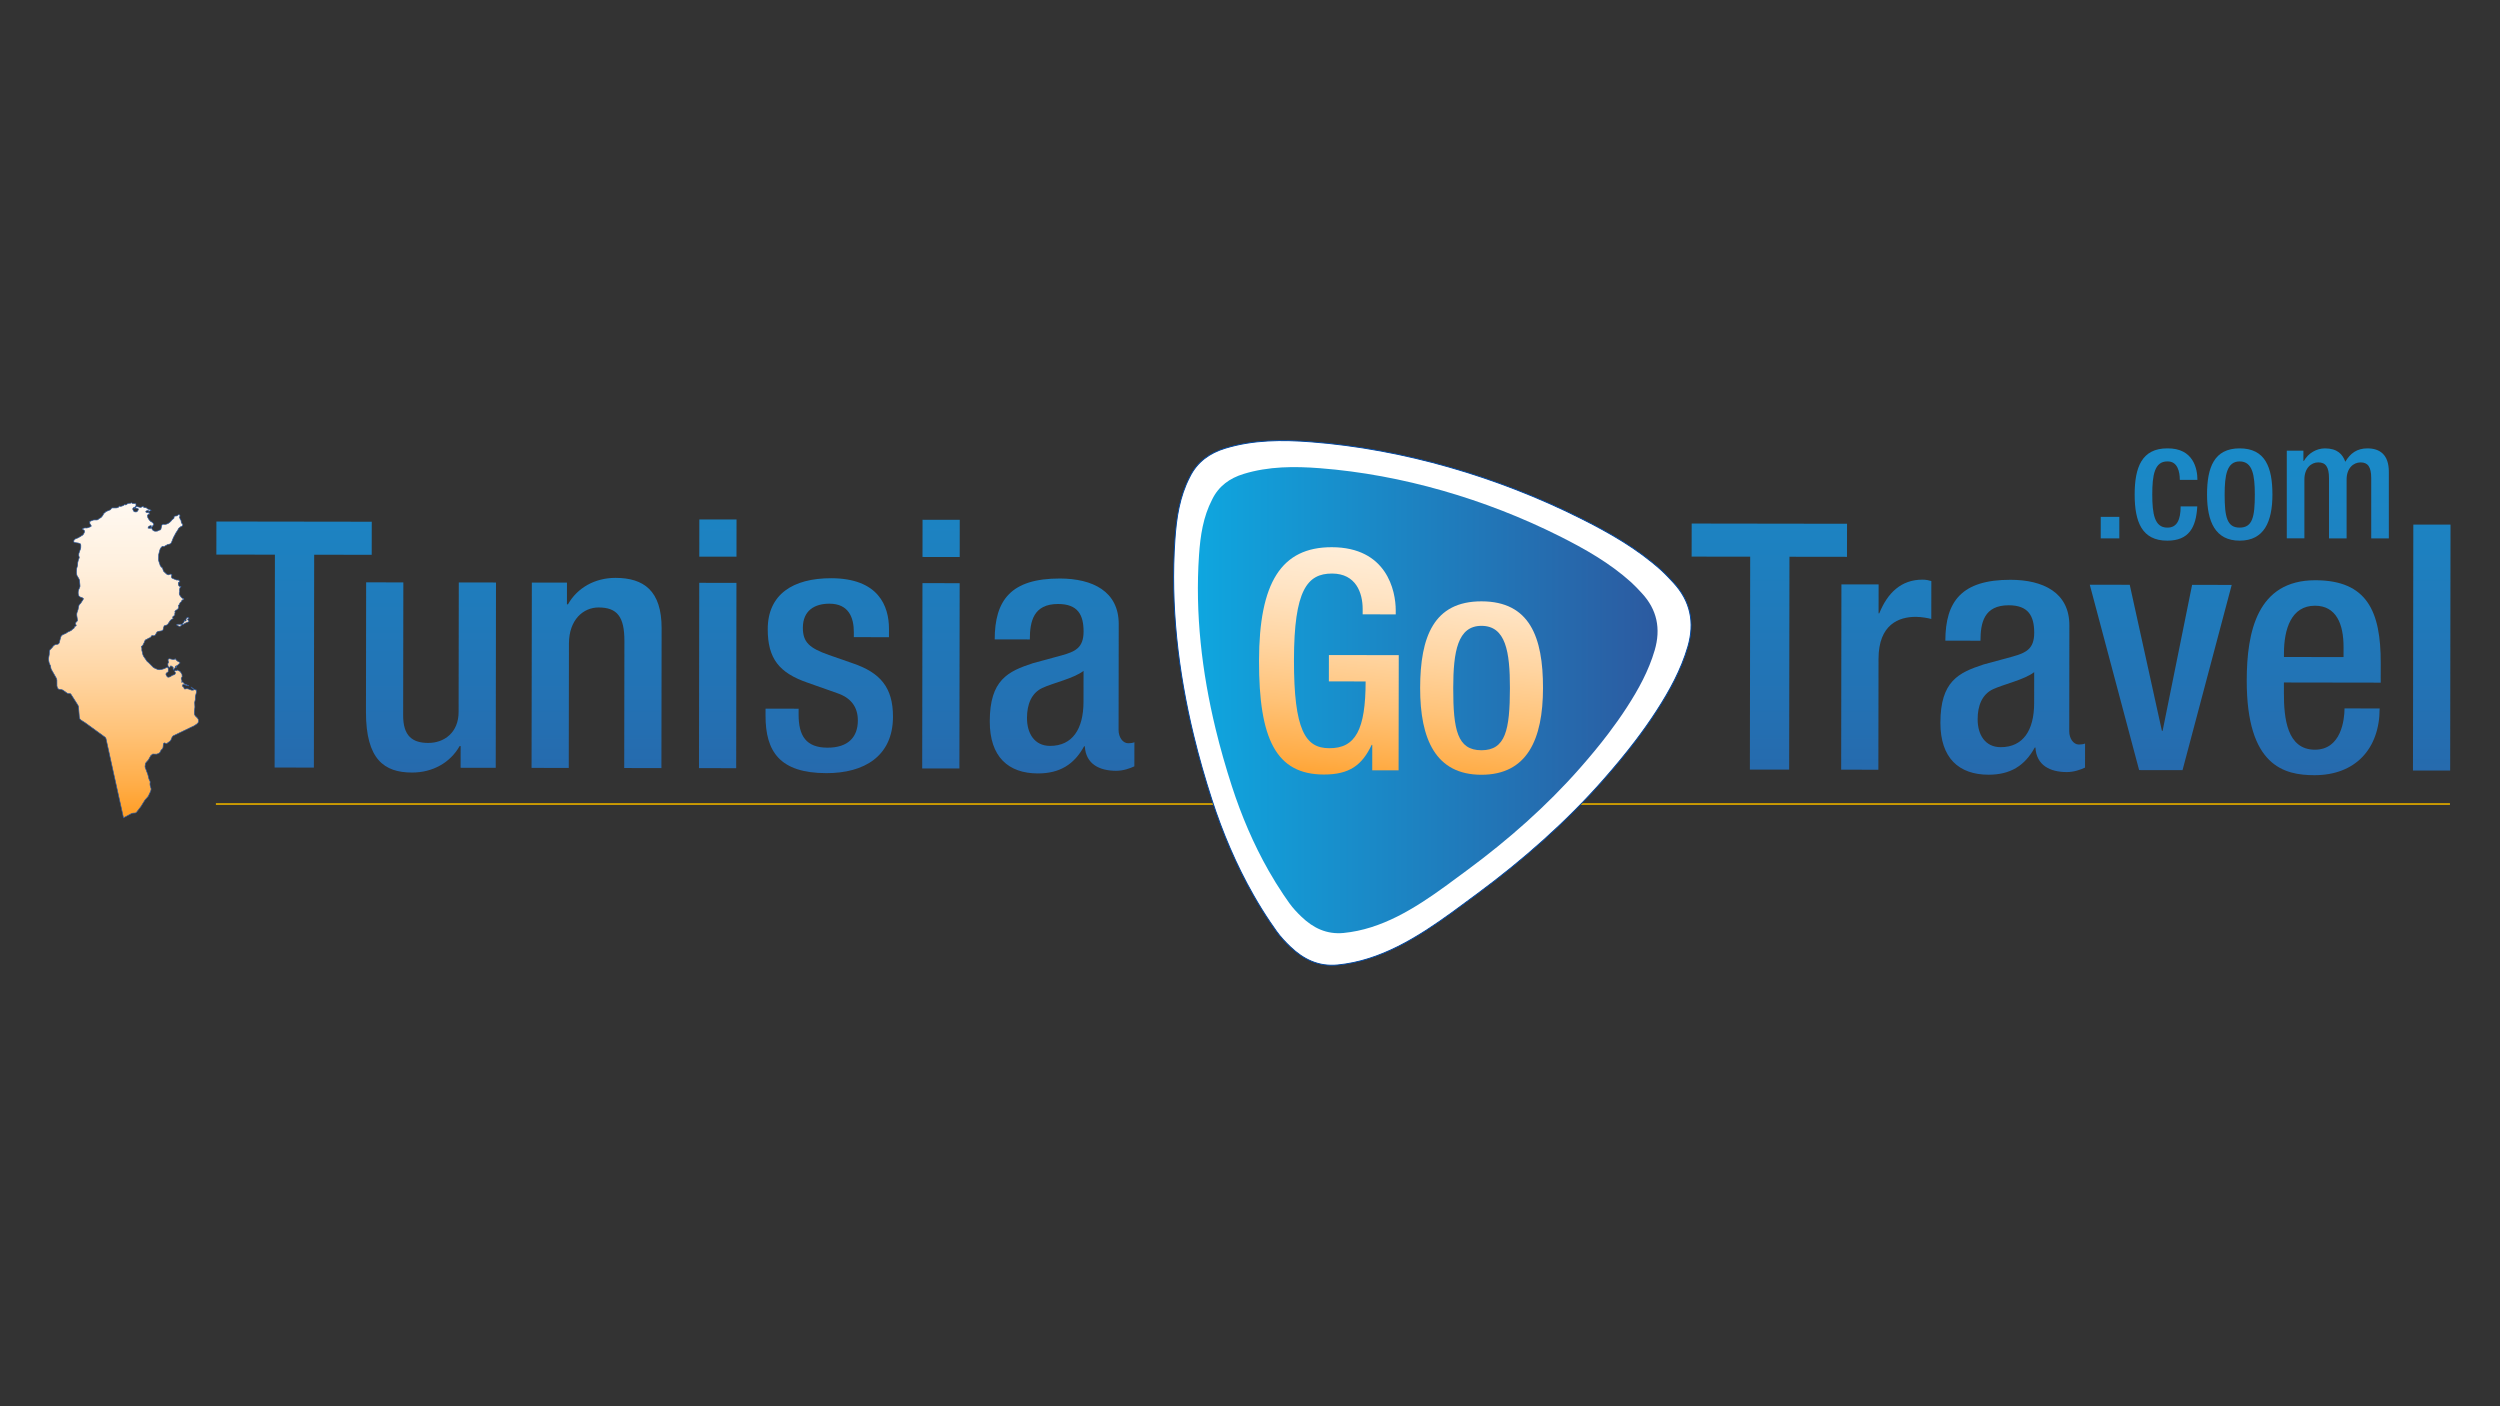 <?xml version="1.0" encoding="utf-8"?>
<!-- Generator: Adobe Illustrator 27.3.1, SVG Export Plug-In . SVG Version: 6.00 Build 0)  -->
<svg version="1.1" id="Layer_1" xmlns="http://www.w3.org/2000/svg" xmlns:xlink="http://www.w3.org/1999/xlink" x="0px" y="0px"
	 viewBox="0 0 1920 1080" style="enable-background:new 0 0 1920 1080;" xml:space="preserve">
<rect x="0" y="0" width="1920" height="1080" fill="#333333" stroke="none"/>
<style type="text/css">
	.st0{fill:url(#SVGID_1_);}
	.st1{fill:url(#SVGID_00000016068513550709807820000011673124752386901934_);}
	.st2{fill:url(#SVGID_00000066489633902024723380000007404623938059333529_);}
	.st3{fill:url(#SVGID_00000048497430159722485440000013007155103425599139_);}
	.st4{fill:url(#SVGID_00000036249484316025513250000005976119866009628805_);}
	.st5{fill:url(#SVGID_00000075133766813946451670000004923667353081516450_);}
	
		.st6{fill:url(#SVGID_00000170959450296753684620000018392576880357089459_);stroke:#2C5AA0;stroke-width:0.5;stroke-miterlimit:10;}
	.st7{fill:url(#SVGID_00000058580214123725027660000017116900990797062540_);}
	.st8{fill:url(#SVGID_00000005225020914867298610000009250614756088332432_);}
	.st9{fill:url(#SVGID_00000046322657929807198480000001269336904509568907_);}
	.st10{fill:url(#SVGID_00000012464029787641906420000014714649540827927183_);}
	.st11{fill:url(#SVGID_00000160153831440949468480000002455686233180805297_);}
	.st12{fill:url(#SVGID_00000175289326842808986590000014248982556347337644_);}
	.st13{fill:url(#SVGID_00000123411553928900725090000009301457942694690978_);}
	.st14{fill:url(#SVGID_00000154425385903360409190000001698679772253692090_);}
	.st15{fill:url(#SVGID_00000164507483062292465340000015240778360318611359_);}
	.st16{fill:url(#SVGID_00000106831623712204449410000006242827357297748153_);}
	.st17{fill:url(#SVGID_00000169536041306888608160000014740163767208960653_);}
	.st18{fill:#D09E00;}
	.st19{fill:#FFFFFF;stroke:#0047A1;stroke-width:0.75;stroke-miterlimit:10;}
	.st20{fill:url(#SVGID_00000145046498370059311560000015092668174810337153_);}
	.st21{fill:url(#SVGID_00000033327264465679338200000009285466783307628208_);}
	.st22{fill:url(#SVGID_00000163793440882908409650000013505721442589741482_);}
</style>
<g>
	<g>
		<linearGradient id="SVGID_1_" gradientUnits="userSpaceOnUse" x1="1358.838" y1="135.452" x2="1358.838" y2="717.18">
			<stop  offset="0" style="stop-color:#0FA6DF"/>
			<stop  offset="1" style="stop-color:#2C5AA0"/>
		</linearGradient>
		<path class="st0" d="M1344.14,427.54l-44.97-0.06l0.04-25.4l119.31,0.17l-0.04,25.4l-44.18-0.06l-0.23,163.48l-30.16-0.04
			L1344.14,427.54z"/>
		
			<linearGradient id="SVGID_00000176033668663164601110000002540954139379724160_" gradientUnits="userSpaceOnUse" x1="1448.638" y1="135.452" x2="1448.638" y2="717.18">
			<stop  offset="0" style="stop-color:#0FA6DF"/>
			<stop  offset="1" style="stop-color:#2C5AA0"/>
		</linearGradient>
		<path style="fill:url(#SVGID_00000176033668663164601110000002540954139379724160_);" d="M1414.21,448.8l28.57,0.04l-0.03,22.22
			l0.53,0c6.37-15.86,16.97-25.9,33.11-25.88c3.17,0,5.03,0.54,6.88,1.07l-0.04,29.1c-2.12-0.53-7.14-1.6-11.9-1.61
			c-12.96-0.02-28.58,5.78-28.62,32.23l-0.12,85.18l-28.57-0.04L1414.21,448.8z"/>
		
			<linearGradient id="SVGID_00000109710085310261276930000015018039561424293506_" gradientUnits="userSpaceOnUse" x1="1545.795" y1="135.452" x2="1545.795" y2="717.18">
			<stop  offset="0" style="stop-color:#0FA6DF"/>
			<stop  offset="1" style="stop-color:#2C5AA0"/>
		</linearGradient>
		<path style="fill:url(#SVGID_00000109710085310261276930000015018039561424293506_);" d="M1589.18,561.74
			c-0.01,5.29,3.16,10.06,7.39,10.06c1.85,0,3.7-0.26,4.76-0.79l-0.03,18.52c-3.44,1.58-8.47,3.43-14.03,3.42
			c-12.7-0.02-23.27-5.06-24.05-18.82l-0.53,0c-7.69,14.01-18.81,20.87-35.48,20.85c-22.75-0.03-37.02-12.75-36.98-40
			c0.05-31.75,13.81-38.34,33.13-44.66l22.23-6.05c10.32-2.9,16.67-5.8,16.69-18.23c0.02-12.96-4.46-21.17-19.54-21.19
			c-19.05-0.03-21.71,13.46-21.73,27.22l-26.98-0.04c0.04-30.16,12.5-46.8,50.06-46.75c25.13,0.04,45.22,9.85,45.19,34.98
			L1589.18,561.74z M1562.26,516.2c-7.42,5.81-23.29,9.23-31.76,13.18c-8.2,3.96-11.66,12.42-11.67,23
			c-0.02,11.91,5.79,21.44,17.69,21.45c17.19,0.03,25.68-12.93,25.71-33.82L1562.26,516.2z"/>
		
			<linearGradient id="SVGID_00000008830224457659362960000015723249182872037521_" gradientUnits="userSpaceOnUse" x1="1659.447" y1="135.452" x2="1659.447" y2="717.18">
			<stop  offset="0" style="stop-color:#0FA6DF"/>
			<stop  offset="1" style="stop-color:#2C5AA0"/>
		</linearGradient>
		<path style="fill:url(#SVGID_00000008830224457659362960000015723249182872037521_);" d="M1604.95,449.07l30.69,0.04l24.71,112.2
			h0.53l22.65-112.13l30.42,0.04l-37.77,142.27l-33.33-0.05L1604.95,449.07z"/>
		
			<linearGradient id="SVGID_00000132056064477310298790000000715416035369292951_" gradientUnits="userSpaceOnUse" x1="1776.946" y1="135.452" x2="1776.946" y2="717.18">
			<stop  offset="0" style="stop-color:#0FA6DF"/>
			<stop  offset="1" style="stop-color:#2C5AA0"/>
		</linearGradient>
		<path style="fill:url(#SVGID_00000132056064477310298790000000715416035369292951_);" d="M1754.05,524.15l-0.01,8.2
			c-0.03,19.05,2.32,43.39,23.75,43.42c20.37,0.03,22.78-23.25,22.8-31.71l26.98,0.04c-0.04,31.48-19.12,51.29-50.07,51.25
			c-23.28-0.03-52.1-6.95-52.01-72.82c0.05-37.3,8.05-76.97,52.75-76.9c39.68,0.06,50.23,23.88,50.17,63.56l-0.02,15.08
			L1754.05,524.15z M1799.84,504.64l0.01-7.67c0.03-17.99-5.77-31.75-21.91-31.78c-18.25-0.03-23.84,17.95-23.86,36.47l-0.01,2.91
			L1799.84,504.64z"/>
		
			<linearGradient id="SVGID_00000008839457976071525030000013136317847890882222_" gradientUnits="userSpaceOnUse" x1="1867.58" y1="135.452" x2="1867.58" y2="717.18">
			<stop  offset="0" style="stop-color:#0FA6DF"/>
			<stop  offset="1" style="stop-color:#2C5AA0"/>
		</linearGradient>
		<path style="fill:url(#SVGID_00000008839457976071525030000013136317847890882222_);" d="M1853.43,402.87l28.57,0.04l-0.27,188.88
			l-28.57-0.04L1853.43,402.87z"/>
	</g>
	
		<linearGradient id="SVGID_00000021804751189371772290000005371081980343563925_" gradientUnits="userSpaceOnUse" x1="94.885" y1="653.255" x2="94.885" y2="293.561">
		<stop  offset="0" style="stop-color:#FF8D00"/>
		<stop  offset="0.03" style="stop-color:#FF9410"/>
		<stop  offset="0.141" style="stop-color:#FFAD48"/>
		<stop  offset="0.256" style="stop-color:#FFC379"/>
		<stop  offset="0.372" style="stop-color:#FFD5A2"/>
		<stop  offset="0.49" style="stop-color:#FFE4C4"/>
		<stop  offset="0.61" style="stop-color:#FFF0DE"/>
		<stop  offset="0.733" style="stop-color:#FFF8F0"/>
		<stop  offset="0.861" style="stop-color:#FFFDFB"/>
		<stop  offset="1" style="stop-color:#FFFFFF"/>
	</linearGradient>
	
		<path style="fill:url(#SVGID_00000021804751189371772290000005371081980343563925_);stroke:#2C5AA0;stroke-width:0.5;stroke-miterlimit:10;" d="
		M150.85,530.11l0.03,1.51l-0.81,3.21l-0.07,0.52l-0.01,1.88l-0.5,2.28l0.2,3.48l-0.41,3.54l0.02,1.85l0.58,1.3l1.89,1.87l0.66,1.2
		l0.1,1.41l-0.5,1.04l-0.57,0.55l-0.34,0.33l-1.97,1.32l-7.39,3.55l-8.72,4.19l-0.77,0.83l-1.14,2.65l-0.92,0.93l-1.02,0.64
		l-0.95,0.77l-0.55,0.17l-0.52-0.21l-0.51-0.29l-0.53-0.07l-0.64,0.68l-0.24,2.66l-0.37,1.1l-1.19,1.12l-0.48,1.15l-0.34,0.5
		l-0.41,0.42l-0.46,0.37l-1.55,0.61l-3.17-0.04l-1.45,1.17l-1.9,3.38l-1.8,2.02l-0.44,0.77l-0.3,2.16l0.05,0.57l2.11,5.65l0.86,3.48
		l0.89,1.89l0.04,0.61l-0.16,1.26l0.13,1.17l0.71,2.31l-0.01,1.1l-0.45,1.33l-1.74,3.63l-2.57,2.94l-2.98,4.82l-3.51,4.56
		l-0.72,0.42l-2.06,0.14l-0.83,0.22l-6.31,3.35l-0.8-3.6l-0.8-3.6l-0.8-3.6l-0.8-3.61l-0.8-3.61l-0.8-3.62l-0.8-3.62l-0.8-3.63
		l-0.81-3.63l-0.8-3.63l-0.8-3.64l-0.8-3.64l-0.8-3.65l-0.8-3.65l-0.8-3.66l-0.81-3.66l-0.08-0.35l-0.52-2.39l-0.32-0.63l-0.39-0.47
		l-4.75-3.45l-5.9-4.29l-4.51-3.28l-3.46-2.22l-0.77-0.85l-0.04-0.04l-0.33-1.1l-0.27-3.46l-0.38-4.71l-0.38-1.07l-2.86-4.49
		l-2.67-4.19l-0.63-0.39l-0.59,0.13l-0.59-0.04l-0.58-0.18l-0.55-0.28l-3.13-2.27l-1.03-0.35l-1.35-0.13l-1.04-0.32l-0.73-0.8
		l-0.43-1.58l-0.04-4.48l0-0.14l-0.43-1.33l-2.16-3.79l-1.79-3.14l-0.24-0.86l-0.29-1.76l-0.81-1.58l-0.2-0.58l-0.39-1.87
		l-0.14-1.32l0.59-3.41l0.09-2.51l0.39-0.92l0.61-0.64l1.14-1.18l0.69-0.92l0.77-0.81l1.1-0.55l1.79-0.29l0.53-0.29l0.35-0.43
		l0.25-0.55l1.06-4.04l0.55-1.2l1.1-0.8l2.45-1.08l1.18-0.85l2.68-1.23l0.24-0.21l1.16-1.04l0.67-0.41l0.22-0.23l0.12-0.24l0.2-0.6
		l0.18-0.28l1.02-0.64l0.22-0.38l-0.73-1.15l0.08-0.53l0.33-0.51l0.91-0.96l0.04-0.05l0.22-0.31l0.08-0.47l-0.53-3.47l-0.05-1.28
		l0.29-1.33l0.67-1.84l0.5-2.54l0.37-1.22l1.33-1.48l1.71-2.63l0.28-0.68l-0.97-0.76l-1.18-0.37l-1.07-0.52l-0.65-1.23l-0.18-1.42
		l0.06-1.26l0.31-1.21l1.01-2.46l0.01-1.02l-0.28-2.9l-0.1-1.07l-0.48-1.14l-1.38-2.27l-0.34-1.22l-0.12-1.48l0.16-2.77l0.6-2.18
		l0.11-0.41l0.09-1.92l0.6-2.57l0.32-0.58l0.26-0.66l-0.07-0.63l-0.21-0.65l-0.13-0.69l0.13-1.44l1.34-3.76l0.03-0.18l0.08-0.48
		l0.04-1.45l-0.06-0.67l-0.24-0.65l-0.43-0.27l-0.53-0.15l-0.55-0.28l-2.45-0.32l-1.16-0.48l0-0.02l0.06-1.19l0.67-0.81l0.81-0.52
		l1.82-0.69l3.42-2.08l0.63-0.7l0.64-1.23l0.24-1.24l-0.57-0.72l-0.99-0.52l0.18-0.56l0.87-0.43l1.09-0.13l1.06,0.07l0.97-0.2
		l1.96-0.79l0.5-0.36l0.02-0.43l-0.97-1.49l-0.1-0.36l0.02-0.43l-0.09-0.93l0.52-0.22l2-0.83l0.69-0.13h2.41l0.63-0.23l1.17-0.99
		l0.85-0.4l0.22-0.1l0.62-0.61l0.88-1.07l0.87-1.68l0.38-0.25l0.28-0.14l0.79-0.85l0.3-0.18l0.85-0.35l2.25-0.92l0.34-0.21
		l0.59-0.97l0.52-0.27l3.72-0.05l1.08-0.43l0.69-0.75l0.4-0.26l0.38,0.16l0.29,0.17l0.31-0.06l0.3-0.15l0.83-0.2l0.66-0.3l0.6-0.4
		l0.4-0.41l0.57,0.33l0.52-0.1l1.04-0.72l0.59-0.31l0.48-0.13l1.24-0.03l0.62-0.25l0.34-0.07l0.3,0.19l0.23,0.22l0.29,0.11
		l2.41,0.06l0,0.1l0.06,0.34l0.01,1.6l-0.87,0.71l-1.07,0.47l-0.59,0.88l0.09,0.27l0.44,0.97l0.14,0.21l0.17,0.11l0.18,0.5
		l0.23,0.11l1.24,0.17l0.57-0.11l0.63-0.52l0.34-0.48l0.31-0.65l-0.01-0.58l-1.8-0.73l-0.27,0.03l-0.58,0.18l-0.32,0v-0.22
		l0.69-0.48l0.27-0.07l0.17-0.16l0.12-0.17l0.1-0.1l0.42-0.07l2.75,0.62l0.51-0.05l1.51-0.68l0.24,0.06l0.45,0.71l1.99,0.3
		l0.92,0.84l2.1,0.76l0.54,0.46l-0.9,0.24l-0.42,0.18l-0.4,0.29l-0.15-0.58l-0.79-0.1l-0.9,0.24l-0.51,0.44l0.21,0.58l0.74,0.28
		l0.85,0.04l0.55-0.15l0.2,0.31l0.25,0.4l0.09,0.34l-0.17,0.43l-0.19-0.51l-1.22,1.2l0.23,1.74l1.06,1.78l1.29,1.33l1.05,0.51
		l0.3,0.21l0.66,0.94l0.29,0.41l-0.15,0.41l-0.65,0.65l-0.27,0.72l-0.3,0.28l-0.39,0.06l-0.37-0.32l0.21-0.54L116,403.7l-0.49,0.07
		l-0.92,0.3l-0.28,0.21l-0.48,0.69l-0.14,0.52l0.41,0.17l0.88,0.03l0.37,0.2l0.19-0.18l0.09-0.08l0.43-0.78l0.61,1.35l0.75,1.02
		l0.99,0.62l1.35,0.16l0.39-0.1l0.57,0.03l1.43-0.73l0.87-0.22l0.55-0.57l0.22-0.98l0.18-0.81l0.4-1.42l0.51-0.46l0.6-0.12l1.31,0.1
		l1.19-0.23l1.09-0.44l1.4-1.01l0.87-0.92l0.26-0.12l0.11-0.33l0.09-0.18l1.62-1.33l0.23-0.29l0.07-0.39l-0.11-0.25l-0.05-0.23
		l0.26-0.36l0.61-0.29l1.42-0.15l1.09-0.83l0.58-0.1l0.5,0.25l0.26,0.63l-0.04,0.3l-0.29,0.42l-0.07,0.37l0.06,0.39l0.28,0.51
		l0.06,0.32l0.1,0.25l0.49,0.73l0.18,0.35l0.07,0.35l0.05,0.76l0.08,0.34l0.13,0.28l0.19,0.32l0.2,0.26l0.15,0.11l0.17,0.19
		l0.34,0.53l-0.16,0.58l-0.39,0.55l-1.13,0.47l-1.54,1.3l-0.84,1.56l-1.2,1.77l-1.99,3.71l-1.52,3.82l-0.73,0.98l-2.34,0.61
		l-2.73,1.55l-0.98-0.28l-0.98,0.73l-0.9,1.39l-0.4,1.34l-0.39,1.45l-0.33,1.44l-0.07,1.8l-0.06,1.85l0.14,1.16l0.36,1.19l0.21,0.63
		l0.14,0.22l0.12,0.34l0.16,0.77l0.11,0.32l0.62,0.95l0.45,0.52l0.39,0.22l0.34,0.34l0.74,2.3l0.38,0.46l1.95,1.84l0.07,0.06
		l0.55,0.3l0.86,0.33l1.7-0.6l0.28,0.07l0.26,0.16l0.52,0.48l-0.31,0.46l-0.16,0.69l0.14,0.7l0.33,0.5l1.14,0.55l2.55,1l1.13-0.13
		l0.82,0.7l0.4,0.81l-1.07,0.42l-0.14,0.81l0.06,0.56l0.03,0.27l0.25,0.74l0.43,0.53l1.29,0.41l-0.77,0.7l-0.2,0.93l-0.14,0.87
		l0.11,1.51l-0.34,0.71l0.14,1.26l0.67,1.08l1,1.26l0.59,0.46l0.71,0.33l0.39,0.2l-0.05,0.67l-0.78,0.03l-0.56,0.43l-0.54,1.09
		l-0.83,0.7l-0.4,0.77l-0.39,0.83l-0.54,0.49l0.19,0.98l-0.12,1.04l-0.95,1.2l-1.09,0.55l-0.8,0.9l0.21,0.8l-0.24,0.72l-0.01,1.37
		l-1.15,0.84l-0.25,0.27l-0.18,0.15l-0.11,0.2l0.31,0.68l0.11,0.47l-1.03,0.48l-0.67,0.5l-0.91,1.01l-0.44,0.89l-0.55,0.51
		l-0.26,0.61l-0.49,0.55l-0.45,0.3l-1.89,0.62l-0.25,0.16l-0.11,0.24l-0.04,0.36l-0.14,0.42l-0.21,0.35l-0.05,0.67l-0.2,0.38
		l-0.05,0.61l-0.43,0.41l-0.63,0.31l-2.64,0.4l-0.96,0.54l-1.5,2.51l-1.36,0.36l-0.28-0.02l-0.26-0.12l-0.32-0.03l-0.34,0.13
		l-0.17,0.18l-0.11,0.21l-0.6,0.81l-0.26,0.24l-0.37,0.1l-1.34,0.59l-0.57,0.45l-1.13,0.45l-0.69,0.74l-0.35,1.06l-1.01,2.04
		l-0.6,0.97l-0.39,0.14l-0.24,0.25l0,0l-0.14,0.08l0.27,0.59l0.11,0.68l0,1.43l0.09,0.62l0.41,1.32l0.09,0.63l0.27,1.11l0.63,1.27
		l2.59,3.74l0.27,0.28l0.4,0.21l4.05,4.04l1.06,0.64l2.21,0.97l0.4,0.09l0.82,0.19l1.95-0.29l2.14-0.61l1.79-0.98l0.54-0.15
		l0.66,1.2l-0.09,2.33l-0.83,0.72l-0.45,0.19l-0.35,0.46l-0.14,0.57l0.17,0.53l0.67,1.14l0.38,0.42l0.59,0.19l1.2-0.26l2.14-1.31
		l1.02-0.3l0.48-0.21l0.44-0.52l0.22-0.64l-0.18-0.58l-0.48-0.56l-0.08-0.29l0.84-0.67l0.33,0.23l0.36,0.06l0.31-0.14l0.18-0.38
		h0.19l0.45,0.3l1.19,0.55l0.49,0.32l0.37,0.47l0.98,1.52l0.1,0.33l0.14,1.69l-0.75,1.21l0.59,2.07l-0.25,0.98l0.82-0.25l0.56,0.59
		l0.56,0.75l0.65,0.36l0.68,0.16l1.45,0.74l0.7,0.25l-0.18,0.16l-0.08,0.04l-0.12,0.03l-2.77-0.9l-1.36-0.16l-0.33,1.06l0.27,0.4
		l0.46,0.38l0.44,0.48l0.19,0.73l0.26,0.33l0.62,0l1.24-0.23l1.2,0.26l2.38,0.89h1.26l0.46-0.33l-0.16-0.45l-0.48-0.4l-0.51-0.17
		l-0.32-0.22l-0.39-0.49l-0.44-0.46l2.55,1.83l1.56,0.74l0.19,0.05L150.85,530.11z M136.36,507.75l0.55,0.34l0.57,0.26l0.49,0.31
		l0.33,0.48l-1.87,1.73l-0.47,0.22l-0.18,0.15l-0.13,0.28l-0.28,1.11h-0.18l0.09-0.9l0.09-0.28l-0.44,0.14l-0.36,1.07l-0.51,0.77
		l-0.47,0.53l-0.17,0.61l-0.47-0.48l-0.01-0.59l0.17-0.56l-0.51-0.77l-0.48-0.23l-0.45-0.4l-0.49-0.15l-0.52,0.53l-0.24,0.5
		l-0.52,0.12l-0.66-0.52l-0.18-0.52l-0.17-0.93l0.01-0.9l0.54-0.96l-0.34-1.39l0.02-1.05l1.04-0.39l2.29,0.5l1.23,0.08l0.91-0.58
		l0.84,1.03L136.36,507.75z M135.59,479.93l0.27-0.22l0.38-0.3l3.22,0.03l0.27,0.39l-0.42,0.43l-1.13,0.89l-0.54-0.11l-0.56-0.28
		l-0.93-0.46L135.59,479.93z M144.1,475.92l0.26,0.1l0.16,0.26l0.68,0.71l-0.22,0.47l-2.75,1.17l-1.43,0.87l-0.52,0.21l-0.24-0.59
		l0.39-0.46l0.47-0.45l0.51-0.75l0.07-0.48l-0.02-0.22l0.02-0.32l0.22-0.13l0.06,0.33l0.43,0.28l0.68-0.12l0.06-0.77l-0.19-0.4
		l0.22-0.47l0.34-0.31l0.23-0.37l0.25-0.37l0.47,0.27l0.81,0.13l0.13,0.31l-0.74,0.26l-0.1,0.2l-0.17,0.22L144.1,475.92z"/>
	<g>
		
			<linearGradient id="SVGID_00000153689703742258991220000008032191687400841913_" gradientUnits="userSpaceOnUse" x1="225.827" y1="135.452" x2="225.827" y2="717.18">
			<stop  offset="0" style="stop-color:#0FA6DF"/>
			<stop  offset="1" style="stop-color:#2C5AA0"/>
		</linearGradient>
		<path style="fill:url(#SVGID_00000153689703742258991220000008032191687400841913_);" d="M211.13,425.98l-44.97-0.06l0.04-25.4
			l119.31,0.17l-0.04,25.4l-44.18-0.06l-0.23,163.48l-30.16-0.04L211.13,425.98z"/>
		
			<linearGradient id="SVGID_00000079485812890765698970000010431427266958221238_" gradientUnits="userSpaceOnUse" x1="330.998" y1="135.452" x2="330.998" y2="717.18">
			<stop  offset="0" style="stop-color:#0FA6DF"/>
			<stop  offset="1" style="stop-color:#2C5AA0"/>
		</linearGradient>
		<path style="fill:url(#SVGID_00000079485812890765698970000010431427266958221238_);" d="M353.77,573h-0.79
			c-7.16,12.69-20.66,20.34-36.54,20.32c-21.16-0.03-35.43-9.84-35.38-46.61l0.14-99.47l28.57,0.04l-0.15,102.11
			c-0.02,15.87,7.11,21.17,19.28,21.19c12.17,0.02,23.29-7.9,23.31-23.78l0.14-99.47l28.57,0.04l-0.2,142.32l-26.98-0.04L353.77,573
			z"/>
		
			<linearGradient id="SVGID_00000054964350561112223750000001343098638151554239_" gradientUnits="userSpaceOnUse" x1="458.19" y1="135.452" x2="458.19" y2="717.18">
			<stop  offset="0" style="stop-color:#0FA6DF"/>
			<stop  offset="1" style="stop-color:#2C5AA0"/>
		</linearGradient>
		<path style="fill:url(#SVGID_00000054964350561112223750000001343098638151554239_);" d="M408.45,447.42l26.98,0.04l-0.02,16.67
			l0.79,0c7.16-12.69,20.66-20.34,36.53-20.32c21.69,0.03,35.43,9.84,35.39,38.67l-0.15,107.4l-28.57-0.04l0.14-97.62
			c0.03-18.52-5.52-25.67-19.8-25.69c-11.64-0.02-22.76,9.23-22.79,27.74l-0.14,95.5l-28.57-0.04L408.45,447.42z"/>
		
			<linearGradient id="SVGID_00000080185653241903378680000010260445485814982787_" gradientUnits="userSpaceOnUse" x1="551.239" y1="135.452" x2="551.239" y2="717.18">
			<stop  offset="0" style="stop-color:#0FA6DF"/>
			<stop  offset="1" style="stop-color:#2C5AA0"/>
		</linearGradient>
		<path style="fill:url(#SVGID_00000080185653241903378680000010260445485814982787_);" d="M537.02,447.61l28.57,0.04l-0.2,142.32
			l-28.57-0.04L537.02,447.61z M537.09,398.93l28.57,0.04l-0.04,28.57l-28.57-0.04L537.09,398.93z"/>
		
			<linearGradient id="SVGID_00000109737483577459038450000015500148229421028738_" gradientUnits="userSpaceOnUse" x1="636.872" y1="135.452" x2="636.872" y2="717.18">
			<stop  offset="0" style="stop-color:#0FA6DF"/>
			<stop  offset="1" style="stop-color:#2C5AA0"/>
		</linearGradient>
		<path style="fill:url(#SVGID_00000109737483577459038450000015500148229421028738_);" d="M655.74,489.31l0.01-3.7
			c0.02-11.37-3.94-21.96-18.75-21.98c-11.37-0.02-20.38,5.26-20.4,18.49c-0.02,11.11,5,15.62,20.07,20.93l18.25,6.37
			c21.15,7.17,30.92,18.56,30.89,41.05c-0.04,30.42-22.28,43.35-51.12,43.31c-35.98-0.05-46.8-16.73-46.76-44.24l0.01-5.29
			l25.4,0.04l-0.01,4.5c-0.02,16.4,5.78,25.4,22.19,25.43c15.61,0.02,23.29-7.9,23.31-20.86c0.02-10.58-5.53-17.47-15.58-20.92
			l-23.27-8.23c-21.42-7.44-30.4-18.3-30.36-41.05c0.04-26.72,19.37-39.12,48.73-39.08c36.24,0.05,44.41,21.23,44.39,38.95
			l-0.01,6.35L655.74,489.31z"/>
		
			<linearGradient id="SVGID_00000085243710164969943790000015680516451762209951_" gradientUnits="userSpaceOnUse" x1="722.665" y1="135.452" x2="722.665" y2="717.18">
			<stop  offset="0" style="stop-color:#0FA6DF"/>
			<stop  offset="1" style="stop-color:#2C5AA0"/>
		</linearGradient>
		<path style="fill:url(#SVGID_00000085243710164969943790000015680516451762209951_);" d="M708.45,447.85l28.57,0.04l-0.2,142.32
			l-28.57-0.04L708.45,447.85z M708.52,399.18l28.57,0.04l-0.04,28.57l-28.57-0.04L708.52,399.18z"/>
		
			<linearGradient id="SVGID_00000129176651996265551320000000410539791278338439_" gradientUnits="userSpaceOnUse" x1="815.688" y1="135.452" x2="815.688" y2="717.18">
			<stop  offset="0" style="stop-color:#0FA6DF"/>
			<stop  offset="1" style="stop-color:#2C5AA0"/>
		</linearGradient>
		<path style="fill:url(#SVGID_00000129176651996265551320000000410539791278338439_);" d="M859.07,560.76
			c-0.01,5.29,3.16,10.06,7.39,10.06c1.85,0,3.7-0.26,4.76-0.79l-0.03,18.52c-3.44,1.58-8.47,3.43-14.02,3.42
			c-12.7-0.02-23.27-5.06-24.04-18.82l-0.53,0c-7.69,14.01-18.81,20.87-35.48,20.85c-22.75-0.03-37.02-12.75-36.98-40
			c0.04-31.75,13.81-38.34,33.13-44.66l22.23-6.05c10.32-2.89,16.67-5.79,16.69-18.23c0.02-12.96-4.47-21.17-19.55-21.19
			c-19.05-0.03-21.71,13.46-21.73,27.22l-26.98-0.04c0.04-30.16,12.5-46.8,50.06-46.75c25.13,0.04,45.22,9.85,45.19,34.98
			L859.07,560.76z M832.16,515.22c-7.42,5.81-23.29,9.23-31.76,13.18c-8.21,3.96-11.66,12.42-11.67,23
			c-0.02,11.91,5.79,21.44,17.69,21.45c17.2,0.02,25.68-12.93,25.71-33.82L832.16,515.22z"/>
	</g>
	<g>
		
			<linearGradient id="SVGID_00000058550855661274975080000007192334221681794224_" gradientUnits="userSpaceOnUse" x1="1620.507" y1="135.452" x2="1620.507" y2="717.18">
			<stop  offset="0" style="stop-color:#0FA6DF"/>
			<stop  offset="1" style="stop-color:#2C5AA0"/>
		</linearGradient>
		<path style="fill:url(#SVGID_00000058550855661274975080000007192334221681794224_);" d="M1613.37,396.95h14.27v16.53h-14.27
			V396.95z"/>
		
			<linearGradient id="SVGID_00000134938546809759355600000014702504434505312918_" gradientUnits="userSpaceOnUse" x1="1663.518" y1="135.452" x2="1663.518" y2="717.18">
			<stop  offset="0" style="stop-color:#0FA6DF"/>
			<stop  offset="1" style="stop-color:#2C5AA0"/>
		</linearGradient>
		<path style="fill:url(#SVGID_00000134938546809759355600000014702504434505312918_);" d="M1687.5,388.93
			c-0.88,16.15-6.39,26.3-23.04,26.3c-19.53,0-25.04-14.53-25.04-35.44c0-20.91,5.51-35.44,25.04-35.44
			c20.16-0.25,23.16,15.78,23.16,24.17h-13.52c0-6.26-1.75-14.4-9.64-14.15c-9.77,0-11.52,10.52-11.52,25.42
			c0,14.9,1.75,25.42,11.52,25.42c7.51,0.12,10.27-6.14,10.27-16.28H1687.5z"/>
		
			<linearGradient id="SVGID_00000138557555327548047360000016037553924230203552_" gradientUnits="userSpaceOnUse" x1="1720.116" y1="135.452" x2="1720.116" y2="717.18">
			<stop  offset="0" style="stop-color:#0FA6DF"/>
			<stop  offset="1" style="stop-color:#2C5AA0"/>
		</linearGradient>
		<path style="fill:url(#SVGID_00000138557555327548047360000016037553924230203552_);" d="M1720.05,344.35
			c19.66,0,25.17,14.52,25.17,35.44c0,20.91-6.39,35.44-25.17,35.44c-18.66,0-25.04-14.53-25.04-35.44
			C1695.01,358.88,1700.52,344.35,1720.05,344.35z M1720.05,405.21c9.89,0,11.65-8.27,11.65-25.42c0-14.9-1.75-25.42-11.65-25.42
			c-9.77,0-11.52,10.52-11.52,25.42C1708.53,396.95,1710.29,405.21,1720.05,405.21z"/>
		
			<linearGradient id="SVGID_00000013186425379960728940000003607192402521637821_" gradientUnits="userSpaceOnUse" x1="1795.435" y1="135.452" x2="1795.435" y2="717.18">
			<stop  offset="0" style="stop-color:#0FA6DF"/>
			<stop  offset="1" style="stop-color:#2C5AA0"/>
		</linearGradient>
		<path style="fill:url(#SVGID_00000013186425379960728940000003607192402521637821_);" d="M1756.24,346.11h12.77V354h0.38
			c3.38-6.01,9.77-9.64,16.15-9.64c9.64,0,13.65,4.63,15.65,10.27c3.88-6.51,8.89-10.27,17.03-10.27c9.52,0,16.4,4.88,16.4,17.91
			v51.21h-13.52v-46.21c0-8.77-2.63-12.15-8.14-12.15s-10.77,4.38-10.77,13.15v45.2h-13.52v-46.21c0-8.77-2.63-12.15-8.26-12.15
			c-5.38,0-10.64,4.38-10.64,13.15v45.2h-13.52V346.11z"/>
	</g>
	<rect x="165.81" y="616.79" class="st18" width="1715.76" height="1.42"/>
	<path class="st19" d="M1285.11,447.32c-2.96-3.19-5.91-6.38-9.11-9.3c-18.61-16.81-40.18-29.02-62.41-40.14
		c-63.45-31.77-135.85-53.05-206.62-58.55c-22.25-1.73-44.41-1.68-66.03,4.92c-12,3.67-21.6,10.45-27.25,22.1
		c-7.82,15.06-10.22,31.41-11.36,48.07c-3.47,50.52,2.43,101.05,14.3,150.14c4.05,16.77,8.81,33.36,14.12,49.74
		c8.21,25.29,18.69,50.03,31.88,73.18c4,7.04,8.26,13.93,12.78,20.64c1.64,2.45,3.32,4.87,5.04,7.26c3.08,4.3,6.67,8.08,10.43,11.7
		c10.19,9.8,21.88,15.45,36.44,14.03c32.84-3.2,61.35-21.15,87.87-40.33c6.58-4.76,13.04-9.6,19.42-14.31
		c0.08-0.06,0.16-0.12,0.24-0.18c34.6-25.58,67.94-54.86,96.68-87.54c8.59-9.76,16.94-19.77,24.8-30.14
		c5.64-7.42,11.02-15.03,16.07-22.87c9.92-15.36,18.67-31.3,23.87-49.04C1301.71,478.08,1298.35,461.59,1285.11,447.32z"/>
	<g>
		
			<linearGradient id="SVGID_00000013900989547993185860000010956146269940936342_" gradientUnits="userSpaceOnUse" x1="919.972" y1="537.717" x2="1273.02" y2="537.717">
			<stop  offset="0" style="stop-color:#0FA6DF"/>
			<stop  offset="1" style="stop-color:#2C5AA0"/>
		</linearGradient>
		<path style="fill:url(#SVGID_00000013900989547993185860000010956146269940936342_);" d="M1260.9,455.52
			c-2.63-2.84-5.25-5.67-8.1-8.26c-16.53-14.93-35.7-25.78-55.44-35.66c-56.37-28.22-120.68-47.13-183.55-52.01
			c-19.77-1.53-39.45-1.5-58.66,4.37c-10.66,3.26-19.19,9.29-24.21,19.63c-6.95,13.38-9.08,27.91-10.09,42.7
			c-3.08,44.88,2.16,89.77,12.7,133.38c3.6,14.9,7.83,29.64,12.54,44.19c7.29,22.47,16.6,44.44,28.32,65.01
			c3.56,6.25,7.34,12.37,11.35,18.34c1.46,2.17,2.95,4.33,4.48,6.45c2.74,3.82,5.92,7.18,9.27,10.39
			c9.05,8.71,19.44,13.72,32.37,12.47c29.17-2.84,54.5-18.79,78.06-35.83c5.84-4.23,11.58-8.52,17.25-12.71
			c0.07-0.05,0.14-0.11,0.21-0.16c30.74-22.72,60.35-48.73,85.88-77.76c7.63-8.67,15.05-17.56,22.03-26.78
			c5.01-6.59,9.79-13.35,14.28-20.31c8.81-13.64,16.59-27.81,21.21-43.57C1275.64,482.84,1272.66,468.2,1260.9,455.52z"/>
	</g>
	<g>
		
			<linearGradient id="SVGID_00000134959891531608569900000017531287845664269491_" gradientUnits="userSpaceOnUse" x1="1011.386" y1="633.359" x2="1048.204" y2="269.267">
			<stop  offset="0" style="stop-color:#FF8D00"/>
			<stop  offset="0.03" style="stop-color:#FF9410"/>
			<stop  offset="0.141" style="stop-color:#FFAD48"/>
			<stop  offset="0.256" style="stop-color:#FFC379"/>
			<stop  offset="0.372" style="stop-color:#FFD5A2"/>
			<stop  offset="0.49" style="stop-color:#FFE4C4"/>
			<stop  offset="0.61" style="stop-color:#FFF0DE"/>
			<stop  offset="0.733" style="stop-color:#FFF8F0"/>
			<stop  offset="0.861" style="stop-color:#FFFDFB"/>
			<stop  offset="1" style="stop-color:#FFFFFF"/>
		</linearGradient>
		<path style="fill:url(#SVGID_00000134959891531608569900000017531287845664269491_);" d="M1053.9,572.07h-0.47
			c-7.32,15.52-16.97,22.8-36.74,22.77c-36.71-0.05-49.85-27.37-49.76-87.37c0.09-60,17.07-87.28,55.89-87.22
			c42.12,0.06,49.13,33.25,49.11,48.54l0,3.06l-25.41-0.04l0.01-4c0.02-12.47-5.14-27.3-23.49-27.33
			c-19.06-0.03-29.2,12.67-29.27,66.32c-0.08,54.12,8.85,67.78,26.97,67.81c20.47,0.26,28.02-14.55,28.07-51.26l-28.24-0.04
			l0.03-20.24l53.65,0.08l-0.13,88.48l-20.24-0.03L1053.9,572.07z"/>
		
			<linearGradient id="SVGID_00000176728912567378922630000010709955546818272396_" gradientUnits="userSpaceOnUse" x1="1126.025" y1="644.952" x2="1162.844" y2="280.86">
			<stop  offset="0" style="stop-color:#FF8D00"/>
			<stop  offset="0.03" style="stop-color:#FF9410"/>
			<stop  offset="0.141" style="stop-color:#FFAD48"/>
			<stop  offset="0.256" style="stop-color:#FFC379"/>
			<stop  offset="0.372" style="stop-color:#FFD5A2"/>
			<stop  offset="0.49" style="stop-color:#FFE4C4"/>
			<stop  offset="0.61" style="stop-color:#FFF0DE"/>
			<stop  offset="0.733" style="stop-color:#FFF8F0"/>
			<stop  offset="0.861" style="stop-color:#FFFDFB"/>
			<stop  offset="1" style="stop-color:#FFFFFF"/>
		</linearGradient>
		<path style="fill:url(#SVGID_00000176728912567378922630000010709955546818272396_);" d="M1137.83,461.83
			c36.94,0.05,47.26,27.36,47.2,66.66c-0.06,39.3-12.1,66.58-47.39,66.53c-35.06-0.05-47.02-27.36-46.97-66.66
			C1090.73,489.05,1101.12,461.77,1137.83,461.83z M1137.67,576.19c18.59,0.03,21.91-15.5,21.95-47.74
			c0.04-28-3.23-47.77-21.82-47.8c-18.35-0.03-21.68,19.74-21.72,47.74C1116.04,560.63,1119.31,576.16,1137.67,576.19z"/>
	</g>
</g>
</svg>
